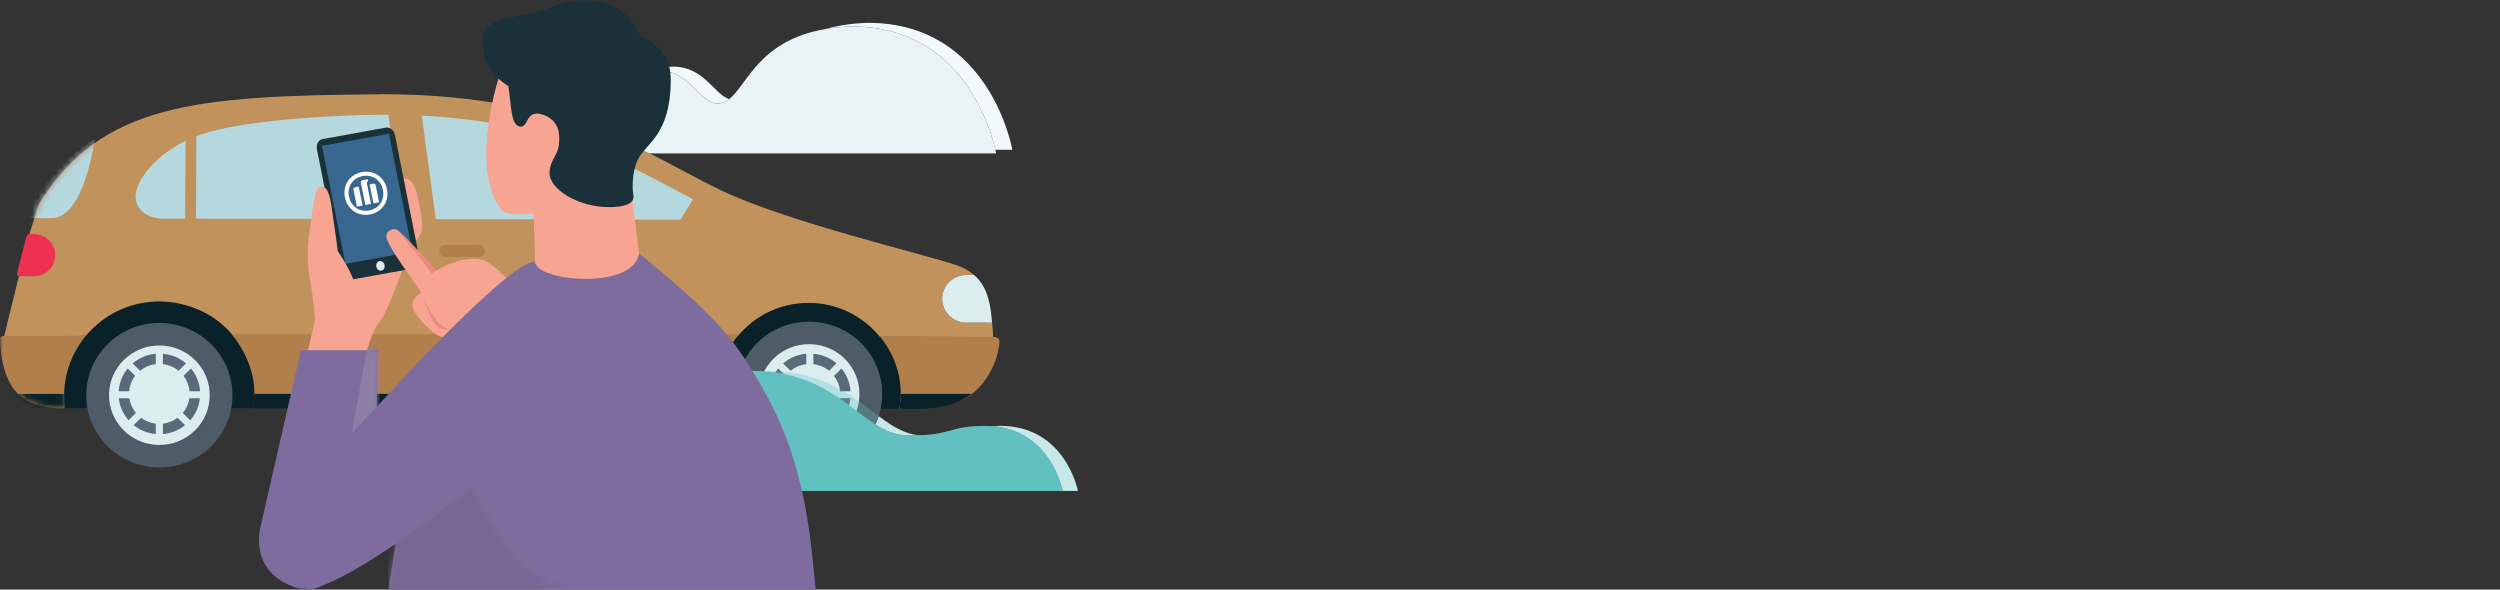 <svg width="424" height="100" viewBox="0 0 424 100" fill="none" xmlns="http://www.w3.org/2000/svg">
<rect x="0" y="0" width="424" height="100" fill="#333333" stroke="none"/>
<path d="M95.512 22.044C95.487 22.044 95.463 22.044 95.438 22.044C93.41 22.044 93.443 20.011 91.08 19.568C91.586 19.136 92.174 18.866 92.859 18.866C95.842 18.866 95.94 20.858 97.487 21.33C97.487 21.33 97.474 21.338 97.47 21.342C97.454 21.35 97.442 21.362 97.425 21.37C96.776 21.79 96.148 22.044 95.52 22.044" fill="#F3F9FA"/>
<path d="M171.69 25.402H168.813C168.813 25.402 168.809 25.386 168.805 25.378C167.997 21.813 163.121 4.487 144.498 4.487C144.436 4.487 144.383 4.487 144.322 4.487C144.322 4.487 144.314 4.487 144.31 4.487C142.767 4.539 141.372 4.689 140.086 4.906C142.044 4.346 144.342 3.971 147.056 3.874C147.116 3.874 147.178 3.874 147.24 3.874C168.005 3.874 171.686 25.406 171.686 25.406" fill="#F3F9FA"/>
<path d="M121.697 17.557C118.645 17.557 117.147 11.916 111.426 11.916C111.239 11.916 111.059 11.928 110.875 11.94C111.903 11.541 112.997 11.303 114.177 11.303C119.387 11.303 121.093 15.985 123.668 16.815C123.077 17.279 122.447 17.557 121.697 17.557Z" fill="#F3F9FA"/>
<path d="M168.942 26.016H85.691C85.691 26.016 86.732 19.48 90.111 19.48C90.478 19.48 90.796 19.516 91.082 19.568C93.445 20.012 93.412 22.044 95.44 22.044C95.464 22.044 95.489 22.044 95.513 22.044H95.517C96.146 22.044 96.774 21.79 97.423 21.371C97.439 21.363 97.452 21.351 97.468 21.343C97.472 21.343 97.48 21.334 97.484 21.33C100.859 19.093 104.703 12.331 110.873 11.943C111.056 11.931 111.239 11.919 111.423 11.919C117.144 11.919 118.638 17.56 121.694 17.56C122.445 17.56 123.074 17.282 123.665 16.818C126.734 14.411 128.708 6.822 140.089 4.907C141.375 4.689 142.77 4.54 144.313 4.488C144.313 4.488 144.321 4.488 144.325 4.488C144.382 4.488 144.443 4.488 144.501 4.488C163.124 4.488 168 21.814 168.808 25.379C168.808 25.387 168.812 25.395 168.816 25.403C168.902 25.794 168.942 26.016 168.942 26.016Z" fill="#E9F3F5"/>
<path d="M41.071 42.564C41.071 43.141 40.598 43.609 40.014 43.609H34.383C33.8 43.609 33.326 43.141 33.326 42.564C33.326 41.988 33.8 41.52 34.383 41.52H40.014C40.598 41.52 41.071 41.988 41.071 42.564Z" fill="#30587D"/>
<path d="M118.746 69.305H155.851V49.248H118.746V69.305Z" fill="#092129"/>
<path d="M10.219 69.234H53.554L52.632 49.17L12.12 51.605L10.219 69.234Z" fill="#092129"/>
<path d="M31.565 51.773C30.214 51.382 28.786 51.156 27.309 51.127C22.6 51.047 18.328 52.974 15.328 56.107C15.063 56.377 14.806 56.648 14.569 56.934L0.643 57.442C0.651 56.91 5.074 39.47 5.074 39.47C5.074 39.47 6.384 35.003 6.706 34.483C17.14 17.672 32.875 16.217 64.405 15.995V15.959C64.691 15.959 64.944 15.971 65.221 15.975C65.364 15.975 65.495 15.963 65.638 15.983C97.103 16.156 111.034 26.975 122.419 32.341C133.95 37.785 156.638 43.059 162.306 45.007C163.522 45.422 164.457 45.986 165.207 46.64H163.889C161.629 46.632 159.796 48.434 159.788 50.66C159.784 52.894 161.608 54.704 163.869 54.708L168.255 54.716C168.283 55.039 168.317 55.357 168.345 55.656C168.394 56.123 168.423 56.631 168.427 57.164L149.228 57.119C146.376 53.648 142.078 51.382 137.198 51.369C132.322 51.353 128.017 53.535 125.145 56.998H39.612C37.568 54.511 34.781 52.648 31.569 51.781L31.565 51.773Z" fill="#C1925C"/>
<mask id="mask0_2148_84757" style="mask-type:luminance" maskUnits="userSpaceOnUse" x="0" y="15" width="169" height="43">
<path d="M31.563 51.772C30.212 51.381 28.784 51.155 27.307 51.127C22.598 51.046 18.326 52.974 15.326 56.107C15.061 56.377 14.804 56.647 14.568 56.933L0.641 57.441C0.649 56.909 5.072 39.47 5.072 39.47C5.072 39.47 6.382 35.002 6.704 34.482C17.138 17.672 32.873 16.216 64.403 15.994V15.958C64.689 15.958 64.942 15.97 65.219 15.974C65.264 15.974 65.309 15.974 65.354 15.974C65.448 15.974 65.538 15.974 65.636 15.982C97.101 16.156 111.032 26.974 122.417 32.341C133.948 37.784 156.636 43.059 162.304 45.006C163.52 45.422 164.455 45.986 165.205 46.639H163.887C161.627 46.631 159.795 48.434 159.786 50.659C159.782 52.893 161.606 54.703 163.867 54.708L168.253 54.716C168.281 55.038 168.315 55.357 168.343 55.655C168.392 56.123 168.421 56.631 168.425 57.163L149.226 57.119C146.374 53.647 142.076 51.381 137.196 51.369C132.32 51.353 128.015 53.534 125.143 56.998H39.61C37.566 54.51 34.779 52.647 31.567 51.78" fill="white"/>
</mask>
<g mask="url(#mask0_2148_84757)">
<path d="M16.106 23.643C15.963 23.784 14.359 37.01 8.699 37.01C8.699 37.01 5.194 36.978 5.084 36.978C5.423 35.849 5.508 33.405 5.672 33.139C8.361 28.808 11.866 26.357 15.436 23.82L16.106 23.643Z" fill="#B5D8DF"/>
</g>
<path d="M121.576 66.692C121.576 67.559 121.662 68.402 121.792 69.229L68.876 69.104L64.281 69.091L42.907 69.176C43.046 68.35 43.136 67.507 43.14 66.64C43.148 62.95 41.454 59.317 39.275 56.66H125.362C123.172 59.309 121.588 62.999 121.58 66.684" fill="#B17F4C"/>
<path d="M163.235 67.782C162.994 67.899 152.527 69.302 152.527 69.302C152.666 68.475 152.76 67.633 152.764 66.766C152.772 63.08 151.413 59.733 149.234 57.072C149.234 57.072 167.442 57.096 168.433 57.117C169.429 57.137 169.543 57.754 169.51 58.084C169.192 61.625 167.005 65.975 163.235 67.782Z" fill="#B17F4C"/>
<path d="M124.822 66.591C124.94 59.825 130.592 54.434 137.439 54.555C144.287 54.672 149.742 60.253 149.62 67.019C149.501 73.789 143.854 79.176 137.007 79.059C130.16 78.942 124.7 73.361 124.822 66.591Z" fill="#4E5C68"/>
<path d="M128.685 66.66C128.767 61.998 132.656 58.289 137.373 58.37C142.09 58.45 145.84 62.293 145.763 66.954C145.681 71.615 141.797 75.325 137.075 75.24C132.358 75.16 128.604 71.321 128.685 66.66Z" fill="#DCEDF0"/>
<path d="M14.631 66.814C14.749 60.048 20.397 54.657 27.244 54.774C34.091 54.895 39.547 60.475 39.424 67.237C39.306 74.007 33.659 79.394 26.811 79.278C19.964 79.161 14.508 73.58 14.627 66.81L14.631 66.814Z" fill="#4E5C68"/>
<path d="M18.492 66.883C18.574 62.222 22.463 58.512 27.18 58.593C31.897 58.673 35.651 62.516 35.569 67.177C35.488 71.838 31.603 75.544 26.886 75.463C22.169 75.383 18.411 71.544 18.496 66.883H18.492Z" fill="#DCEDF0"/>
<path d="M159.791 50.661C159.799 48.435 161.631 46.633 163.892 46.641H165.21C167.687 48.794 168.005 52 168.258 54.722L163.871 54.709C161.611 54.706 159.787 52.895 159.791 50.661Z" fill="#DCEDF0"/>
<path d="M66.129 19.448C91.029 19.678 104.115 26.65 114.639 32.255C115.63 32.783 116.594 33.295 117.54 33.787L115.418 37.258L69.006 37.15L49.387 37.105L27.564 37.085C26.042 37.085 22.994 36.275 23.002 33.267C23.01 30.38 27.168 25.13 34.072 22.811C40.981 20.493 55.218 19.529 64.432 19.464L66.129 19.452V19.448Z" fill="#B5D8DF"/>
<path d="M65.578 17.36L71.124 16.622L76.31 54.79L70.76 55.524L65.578 17.36Z" fill="#C1925C"/>
<path d="M31.497 18.359L33.333 18.367L33.182 47.976L31.346 47.968L31.497 18.359Z" fill="#C1925C"/>
<path d="M42.819 69.233C42.949 68.458 43.116 67.616 43.129 66.805H121.577C121.581 67.632 121.663 68.511 121.789 69.305L42.815 69.233" fill="#092129"/>
<path d="M152.529 69.301C152.635 68.612 152.762 67.656 152.762 66.801H164.742C164.289 67.176 163.783 67.491 163.232 67.777C159.524 69.749 154.59 69.297 152.525 69.297L152.529 69.301Z" fill="#092129"/>
<path d="M82.243 42.564C82.243 43.141 81.77 43.609 81.186 43.609H75.555C74.971 43.609 74.498 43.141 74.498 42.564C74.498 41.988 74.971 41.52 75.555 41.52H81.186C81.77 41.52 82.243 41.988 82.243 42.564Z" fill="#B17F4C"/>
<path d="M128.696 47.685C128.696 48.262 128.222 48.73 127.638 48.73H125.353C124.77 48.73 124.293 48.262 124.293 47.685C124.293 47.109 124.766 46.641 125.353 46.641H127.638C128.222 46.641 128.696 47.109 128.696 47.685Z" fill="#C1925C"/>
<path d="M141.451 63.741L142.716 62.491C143.601 63.56 144.152 64.898 144.25 66.358H142.467C142.377 65.378 142.022 64.483 141.451 63.741Z" fill="#5A6A79"/>
<path d="M134.083 62.883L132.822 61.637C133.895 60.718 135.254 60.117 136.747 59.992V61.762C135.74 61.879 134.83 62.278 134.083 62.883Z" fill="#5A6A79"/>
<path d="M132.227 66.358H130.451C130.545 64.894 131.105 63.56 131.985 62.495L133.243 63.737C132.675 64.479 132.316 65.374 132.227 66.358Z" fill="#5A6A79"/>
<path d="M137.947 61.762V59.996C139.445 60.121 140.804 60.713 141.877 61.633L140.616 62.879C139.873 62.274 138.959 61.879 137.951 61.762H137.947Z" fill="#5A6A79"/>
<path d="M142.434 67.547H144.23C144.075 68.974 143.483 70.26 142.585 71.285L141.32 70.035C141.904 69.337 142.295 68.49 142.434 67.547Z" fill="#5A6A79"/>
<path d="M133.375 70.035L132.119 71.277C131.221 70.252 130.625 68.966 130.471 67.543H132.253C132.393 68.483 132.793 69.329 133.375 70.031" fill="#5A6A79"/>
<path d="M136.743 71.85V73.617C135.319 73.496 134.021 72.951 132.977 72.113L134.233 70.871C134.948 71.403 135.805 71.746 136.739 71.855" fill="#5A6A79"/>
<path d="M140.449 70.859L141.714 72.113C140.669 72.956 139.367 73.504 137.947 73.625V71.855C138.882 71.746 139.735 71.395 140.449 70.859Z" fill="#5A6A79"/>
<path d="M31.125 63.741L32.394 62.491C33.276 63.56 33.834 64.898 33.932 66.358H32.145C32.055 65.378 31.696 64.483 31.125 63.741Z" fill="#5A6A79"/>
<path d="M23.757 62.883L22.5 61.637C23.573 60.718 24.928 60.117 26.421 59.992V61.762C25.413 61.879 24.503 62.278 23.757 62.883Z" fill="#5A6A79"/>
<path d="M21.904 66.358H20.125C20.223 64.894 20.778 63.56 21.659 62.495L22.916 63.737C22.349 64.479 21.994 65.374 21.904 66.358Z" fill="#5A6A79"/>
<path d="M27.625 61.762V59.996C29.123 60.121 30.481 60.713 31.55 61.633L30.29 62.879C29.547 62.274 28.637 61.879 27.625 61.762Z" fill="#5A6A79"/>
<path d="M32.112 67.547H33.907C33.752 68.974 33.157 70.26 32.263 71.285L31.002 70.035C31.585 69.337 31.977 68.49 32.116 67.547H32.112Z" fill="#5A6A79"/>
<path d="M23.058 70.035L21.801 71.277C20.899 70.252 20.307 68.966 20.152 67.543H21.936C22.074 68.483 22.474 69.329 23.058 70.031V70.035Z" fill="#5A6A79"/>
<path d="M26.425 71.849V73.611C25 73.49 23.703 72.945 22.658 72.107L23.915 70.865C24.629 71.397 25.486 71.74 26.425 71.849Z" fill="#5A6A79"/>
<mask id="mask1_2148_84757" style="mask-type:luminance" maskUnits="userSpaceOnUse" x="0" y="0" width="183" height="100">
<path d="M182.809 0H0V99.999H182.809V0Z" fill="white"/>
</mask>
<g mask="url(#mask1_2148_84757)">
<path d="M30.126 70.857L31.391 72.112C30.347 72.954 29.045 73.503 27.625 73.624V71.853C28.559 71.745 29.408 71.394 30.126 70.857Z" fill="#5A6A79"/>
<path d="M14.573 56.935C12.361 59.612 10.953 63.027 10.888 66.753C10.88 67.346 10.904 67.926 10.957 68.503C10.949 68.713 10.941 68.922 10.937 69.136C10.937 69.213 10.937 69.156 10.937 69.233C9.378 69.285 6.689 69.229 4.196 67.701C2.07 66.402 0.935 63.886 0.401 61.277C0.144 60.023 0.026 58.749 0.001 57.576C-0.003 57.374 -0.028 56.975 0.731 56.975C1.49 56.975 14.569 56.939 14.569 56.939L14.573 56.935Z" fill="#B17F4C"/>
</g>
<mask id="mask2_2148_84757" style="mask-type:luminance" maskUnits="userSpaceOnUse" x="0" y="56" width="15" height="14">
<mask id="mask3_2148_84757" style="mask-type:luminance" maskUnits="userSpaceOnUse" x="0" y="56" width="15" height="14">
<path d="M14.573 56.936C12.361 59.613 10.953 63.029 10.888 66.754C10.88 67.343 10.904 67.928 10.957 68.504C10.949 68.714 10.941 68.924 10.937 69.138C10.937 69.214 10.937 69.158 10.937 69.234C9.378 69.287 6.689 69.23 4.196 67.702C2.07 66.404 0.935 63.888 0.401 61.279C0.144 60.025 0.026 58.751 0.001 57.577C-0.003 57.376 -0.028 56.976 0.731 56.976C1.49 56.976 14.569 56.94 14.569 56.94" fill="white"/>
</mask>
<g mask="url(#mask3_2148_84757)">
<path d="M182.809 0.001H0V100.001H182.809V0.001Z" fill="white"/>
</g>
</mask>
<g mask="url(#mask2_2148_84757)">
<path d="M-10.883 69.234C-10.752 68.459 -10.585 67.617 -10.572 66.806H67.876C67.88 67.633 67.962 68.512 68.088 69.306L-10.887 69.234H-10.883Z" fill="#092129"/>
</g>
<path d="M3.267 46.842H5.756C7.747 46.842 9.363 45.249 9.367 43.278C9.367 41.306 7.751 39.709 5.76 39.709H4.989C4.989 39.709 4.576 39.753 4.495 40.088C4.201 41.241 3.389 44.326 2.895 46.362C2.777 46.854 3.271 46.846 3.271 46.846L3.267 46.842Z" fill="#EE3153"/>
<path d="M180.214 83.26H98.889C98.889 83.26 104.761 62.777 127.554 62.91C142.681 62.91 146.203 73.861 154.021 73.861C161.839 73.861 160.668 72.232 167.054 72.232C178.133 72.232 180.218 83.264 180.218 83.264" fill="#62C0C1"/>
<path d="M182.81 83.26H136.014H180.214C180.214 83.26 178.264 72.95 168.127 72.264C168.585 72.24 169.087 72.228 169.649 72.228C180.728 72.228 182.814 83.26 182.814 83.26M154.025 73.861C151.973 73.861 150.214 73.107 148.468 71.994C148.684 71.534 148.876 71.063 149.03 70.575C151.279 72.252 153.364 73.599 155.861 73.829C155.307 73.853 154.699 73.865 154.021 73.865" fill="#C6E8E8"/>
<path d="M148.466 71.991C147.413 71.322 146.364 70.523 145.258 69.681C145.446 69.16 145.589 68.62 145.67 68.056C146.866 68.91 147.968 69.777 149.028 70.568C148.87 71.056 148.682 71.531 148.466 71.987" fill="#567982"/>
<path d="M145.253 69.681C144.841 69.367 144.421 69.048 143.989 68.73C144.099 68.351 144.181 67.956 144.225 67.548H142.429C142.429 67.548 142.425 67.585 142.421 67.601C139.887 65.855 136.897 64.222 132.918 63.419L132.494 63C136.599 63.331 139.769 64.508 142.413 65.976C142.434 66.101 142.451 66.226 142.463 66.355H143.079C144.001 66.899 144.853 67.476 145.665 68.052C145.58 68.613 145.441 69.157 145.253 69.677" fill="#B3E0E2"/>
<path d="M129.607 62.98C129.301 62.96 128.991 62.944 128.672 62.931C128.995 62.919 129.313 62.915 129.643 62.911C129.631 62.936 129.619 62.96 129.607 62.98Z" fill="#567982"/>
<path d="M131.485 63.177C130.881 63.093 130.257 63.024 129.607 62.98C129.62 62.955 129.632 62.931 129.645 62.911C129.738 62.911 129.832 62.911 129.93 62.911C130.003 62.911 130.077 62.911 130.147 62.911C130.657 62.911 131.154 62.923 131.635 62.947C131.583 63.024 131.533 63.101 131.481 63.177" fill="#B3E0E2"/>
<path d="M143.081 66.358H142.464C142.452 66.228 142.436 66.103 142.416 65.978C142.64 66.103 142.86 66.228 143.081 66.358Z" fill="#5E838C"/>
<path d="M132.921 63.419C132.455 63.326 131.977 63.245 131.484 63.173C131.533 63.096 131.586 63.02 131.639 62.943C131.929 62.959 132.215 62.975 132.5 62.999L132.925 63.419" fill="#5E838C"/>
<path d="M143.99 68.724C143.484 68.349 142.966 67.97 142.424 67.599C142.424 67.579 142.428 67.563 142.432 67.547H144.227C144.182 67.954 144.104 68.345 143.99 68.728" fill="#5E838C"/>
<path d="M180.215 83.261H136.014C134.924 78.411 133.244 73.141 130.546 68.064C129.542 66.173 128.604 64.504 127.678 62.98C128.008 62.959 128.339 62.943 128.678 62.931C128.992 62.943 129.306 62.959 129.612 62.98C130.26 63.024 130.885 63.088 131.489 63.177C131.982 63.246 132.46 63.33 132.926 63.423C136.9 64.221 139.895 65.859 142.429 67.605C142.972 67.975 143.49 68.355 143.996 68.73C144.428 69.052 144.849 69.371 145.261 69.681C146.367 70.524 147.419 71.322 148.468 71.992C150.215 73.104 151.973 73.858 154.025 73.858C154.703 73.858 155.311 73.846 155.867 73.822C156.115 73.846 156.365 73.858 156.621 73.858C163.754 73.858 163.403 72.504 168.132 72.266C178.272 72.951 180.219 83.261 180.219 83.261" fill="#62C0C1"/>
<path d="M61.045 38.173C61.045 38.173 63.334 37.669 63.55 39.419C63.763 41.169 61.69 42.193 61.69 42.193L61.049 38.177L61.045 38.173Z" fill="#DCEDF0"/>
<path d="M61.83 41.428C61.83 41.428 64.034 40.174 64.527 43.92C65.021 47.666 63.115 50.008 63.115 50.008L61.83 41.424V41.428Z" fill="#DCEDF0"/>
<path d="M62.02 60.681C62.02 60.681 62.787 56.431 64.26 54.774C65.733 53.117 68.798 44.27 68.798 44.27H56.483L55.332 61.032L62.02 60.677V60.681Z" fill="#F8A492"/>
<path d="M68.231 30.491C68.231 30.491 69.953 29.031 70.924 33.757C71.891 38.483 71.679 38.785 71.352 39.599C71.03 40.418 69.414 42.22 69.414 42.22L68.231 30.664" fill="#F8A492"/>
<path d="M71.132 43.813C71.295 44.628 70.85 45.394 70.14 45.523L59.466 47.455C58.756 47.584 58.05 47.027 57.891 46.209L53.745 25.29C53.581 24.471 54.026 23.705 54.732 23.58L65.407 21.648C66.117 21.519 66.823 22.08 66.982 22.894L71.128 43.813H71.132Z" fill="#1B313A"/>
<path d="M69.93 42.681L58.577 44.733L54.615 24.742L65.967 22.689L69.93 42.681Z" fill="#386890"/>
<path d="M65.228 44.963C65.138 44.516 64.754 44.213 64.367 44.282C63.979 44.354 63.738 44.77 63.824 45.217C63.914 45.665 64.297 45.967 64.685 45.899C65.073 45.83 65.313 45.407 65.224 44.963H65.228Z" fill="#DFEBEF"/>
<mask id="mask4_2148_84757" style="mask-type:luminance" maskUnits="userSpaceOnUse" x="0" y="0" width="183" height="100">
<path d="M182.809 0H0V99.999H182.809V0Z" fill="white"/>
</mask>
<g mask="url(#mask4_2148_84757)">
<path d="M51.748 61.475L53.425 54.201C53.425 54.201 53.205 50.971 52.589 47.471C51.968 43.976 52.115 41.964 52.589 38.649C53.062 35.331 53.343 31.762 54.315 31.73C54.315 31.73 55.612 30.891 56.196 34.77C56.779 38.649 57.289 42.609 57.289 42.609C57.289 42.609 60.227 46.786 60.362 49.161C60.497 51.536 59.403 60.54 59.403 60.54L51.752 61.475H51.748Z" fill="#F8A492"/>
<path d="M51.038 59.395L44.195 89.314C44.195 89.314 41.914 97.148 50.495 99.761C59.081 102.373 63.716 82.644 63.716 82.644L64.043 59.395H51.038Z" fill="#7F6C9E"/>
</g>
<mask id="mask5_2148_84757" style="mask-type:luminance" maskUnits="userSpaceOnUse" x="43" y="59" width="22" height="41">
<mask id="mask6_2148_84757" style="mask-type:luminance" maskUnits="userSpaceOnUse" x="43" y="59" width="22" height="41">
<path d="M51.04 59.392L44.197 89.311C44.197 89.311 41.916 97.145 50.497 99.758C59.083 102.371 63.718 82.641 63.718 82.641L64.044 59.392H51.04Z" fill="white"/>
</mask>
<g mask="url(#mask6_2148_84757)">
<path d="M182.811 -0.002H0.002V99.997H182.811V-0.002Z" fill="white"/>
</g>
</mask>
<g mask="url(#mask5_2148_84757)">
<path d="M62.583 57.203L58.31 81.202L67.549 74.303L67.071 55.856L62.583 57.203Z" fill="#8D7EA5"/>
</g>
<path d="M62.788 36.366C64.828 35.963 66.044 34.128 65.628 32.068C65.212 30.015 63.376 28.785 61.336 29.189C59.295 29.592 58.083 31.422 58.499 33.479C58.916 35.539 60.748 36.769 62.788 36.366ZM61.474 29.866C63.143 29.535 64.6 30.523 64.943 32.205C65.285 33.89 64.322 35.358 62.654 35.688C60.993 36.015 59.528 35.031 59.185 33.342C58.846 31.66 59.813 30.193 61.474 29.866ZM64.298 34.301L63.727 31.479C63.67 31.192 63.535 31.104 63.253 31.16L62.686 31.273L63.339 34.495L64.298 34.305V34.301ZM60.838 31.636L60.275 31.749C59.985 31.805 59.903 31.939 59.96 32.225L60.532 35.047L61.49 34.858L60.838 31.64V31.636ZM62.927 34.572L62.221 31.092C62.2 30.991 62.205 30.942 62.233 30.89L62.311 30.826L62.401 30.809L62.45 30.801L62.368 30.394L61.519 30.564C61.229 30.62 61.152 30.741 61.209 31.035L61.964 34.765L62.923 34.576L62.927 34.572Z" fill="white"/>
<path d="M72.013 50.31C70.769 48.451 65.427 41.548 65.517 39.991C65.558 39.278 66.459 38.596 67.308 38.975C68.157 39.358 74.747 46.713 74.747 46.713L72.172 50.096" fill="#F8A492"/>
<path d="M73.57 47.62L74.753 46.709C74.753 46.709 68.159 39.35 67.314 38.971C67.314 38.971 74.729 47.636 73.574 47.62H73.57Z" fill="#E88C7F"/>
<path d="M76.448 57.395C75.032 57.149 74.632 57.201 73.719 56.552C72.804 55.903 69.842 53.141 69.94 51.568C70.038 49.992 72.36 49.201 72.36 49.201L76.448 57.395Z" fill="#F8A492"/>
<path d="M79.097 58.008C80.88 58.496 88.711 69.113 88.711 69.113L95.958 61.343L88.906 53.746C87.854 52.44 88.25 51.214 87.76 50.053C87.421 49.251 86.213 46.73 82.582 44.416C79.48 42.44 70.507 46.428 71.544 49.678C71.674 50.089 73.666 56.017 76.457 57.395C76.457 57.395 77.722 57.629 79.101 58.004L79.097 58.008Z" fill="#F8A492"/>
<path d="M74.537 55.616C73.191 55.039 71.697 50.237 71.697 50.237C71.697 50.237 73.86 55.575 76.174 55.797C76.174 55.797 75.737 56.132 74.537 55.616Z" fill="#E88C7F"/>
<path d="M68.8 63.714C68.8 63.714 86.787 44.275 90.745 44.351H92.397C92.397 44.351 97.033 44.823 98.188 45.113C98.955 45.307 99.726 45.613 100.501 46.049C103.448 45.343 106.17 44.182 108.385 42.96C121.255 53.597 124.761 57.182 130.543 68.065C137.21 80.613 137.671 94.338 138.34 100H65.898C65.898 100 67.645 87.927 68.987 83.31C65.65 86.641 68.796 63.718 68.796 63.718" fill="#7F6C9E"/>
<mask id="mask7_2148_84757" style="mask-type:luminance" maskUnits="userSpaceOnUse" x="65" y="75" width="35" height="25">
<path d="M99.492 100H65.897C65.897 100 67.912 87.081 68.985 83.31L76.216 75.294C83.647 89.653 87.544 100 99.492 100Z" fill="white"/>
</mask>
<g mask="url(#mask7_2148_84757)">
<path d="M99.492 75.294H65.897V100H99.492V75.294Z" fill="#786695"/>
</g>
<mask id="mask8_2148_84757" style="mask-type:luminance" maskUnits="userSpaceOnUse" x="0" y="0" width="183" height="100">
<path d="M182.809 0H0V99.999H182.809V0Z" fill="white"/>
</mask>
<g mask="url(#mask8_2148_84757)">
<path d="M108.386 42.959L107.166 33.052L98.429 13.967L85.473 10.435C85.473 10.435 79.046 27.491 85.016 35.628C85.841 36.713 90.468 36.221 90.468 36.221C90.468 36.221 90.635 39.116 90.745 44.35C90.815 47.765 107.492 49.265 108.386 42.959Z" fill="#F8A492"/>
<path d="M103.681 35.128C107.672 35.032 107.484 33.544 107.415 33.12C107.341 32.697 106.933 29.483 108.288 26.878C109.643 24.273 113.715 22.79 113.764 13.649C113.793 8.633 110.707 7.173 108.537 6.06C107.105 1.56 100.988 -1.783 93.961 1.044C86.559 4.024 80.169 1.814 82.23 9.633C82.613 11.092 83.372 12.749 86.22 14.633C86.718 17.592 86.575 21.181 88.142 21.463C89.709 21.745 89.069 18.508 91.99 19.423C94.912 20.338 94.842 22.943 94.842 23.435C94.912 26.536 93.275 26.745 93.202 29.35C93.129 31.955 97.976 35.265 103.677 35.124L103.681 35.128Z" fill="#1B313A"/>
</g>
<path d="M55.907 77.544L68.797 63.714L94.5 70.835C94.5 70.835 62.129 98.842 52.059 99.996C53.968 84.96 55.907 77.544 55.907 77.544Z" fill="#7F6C9E"/>
</svg>
